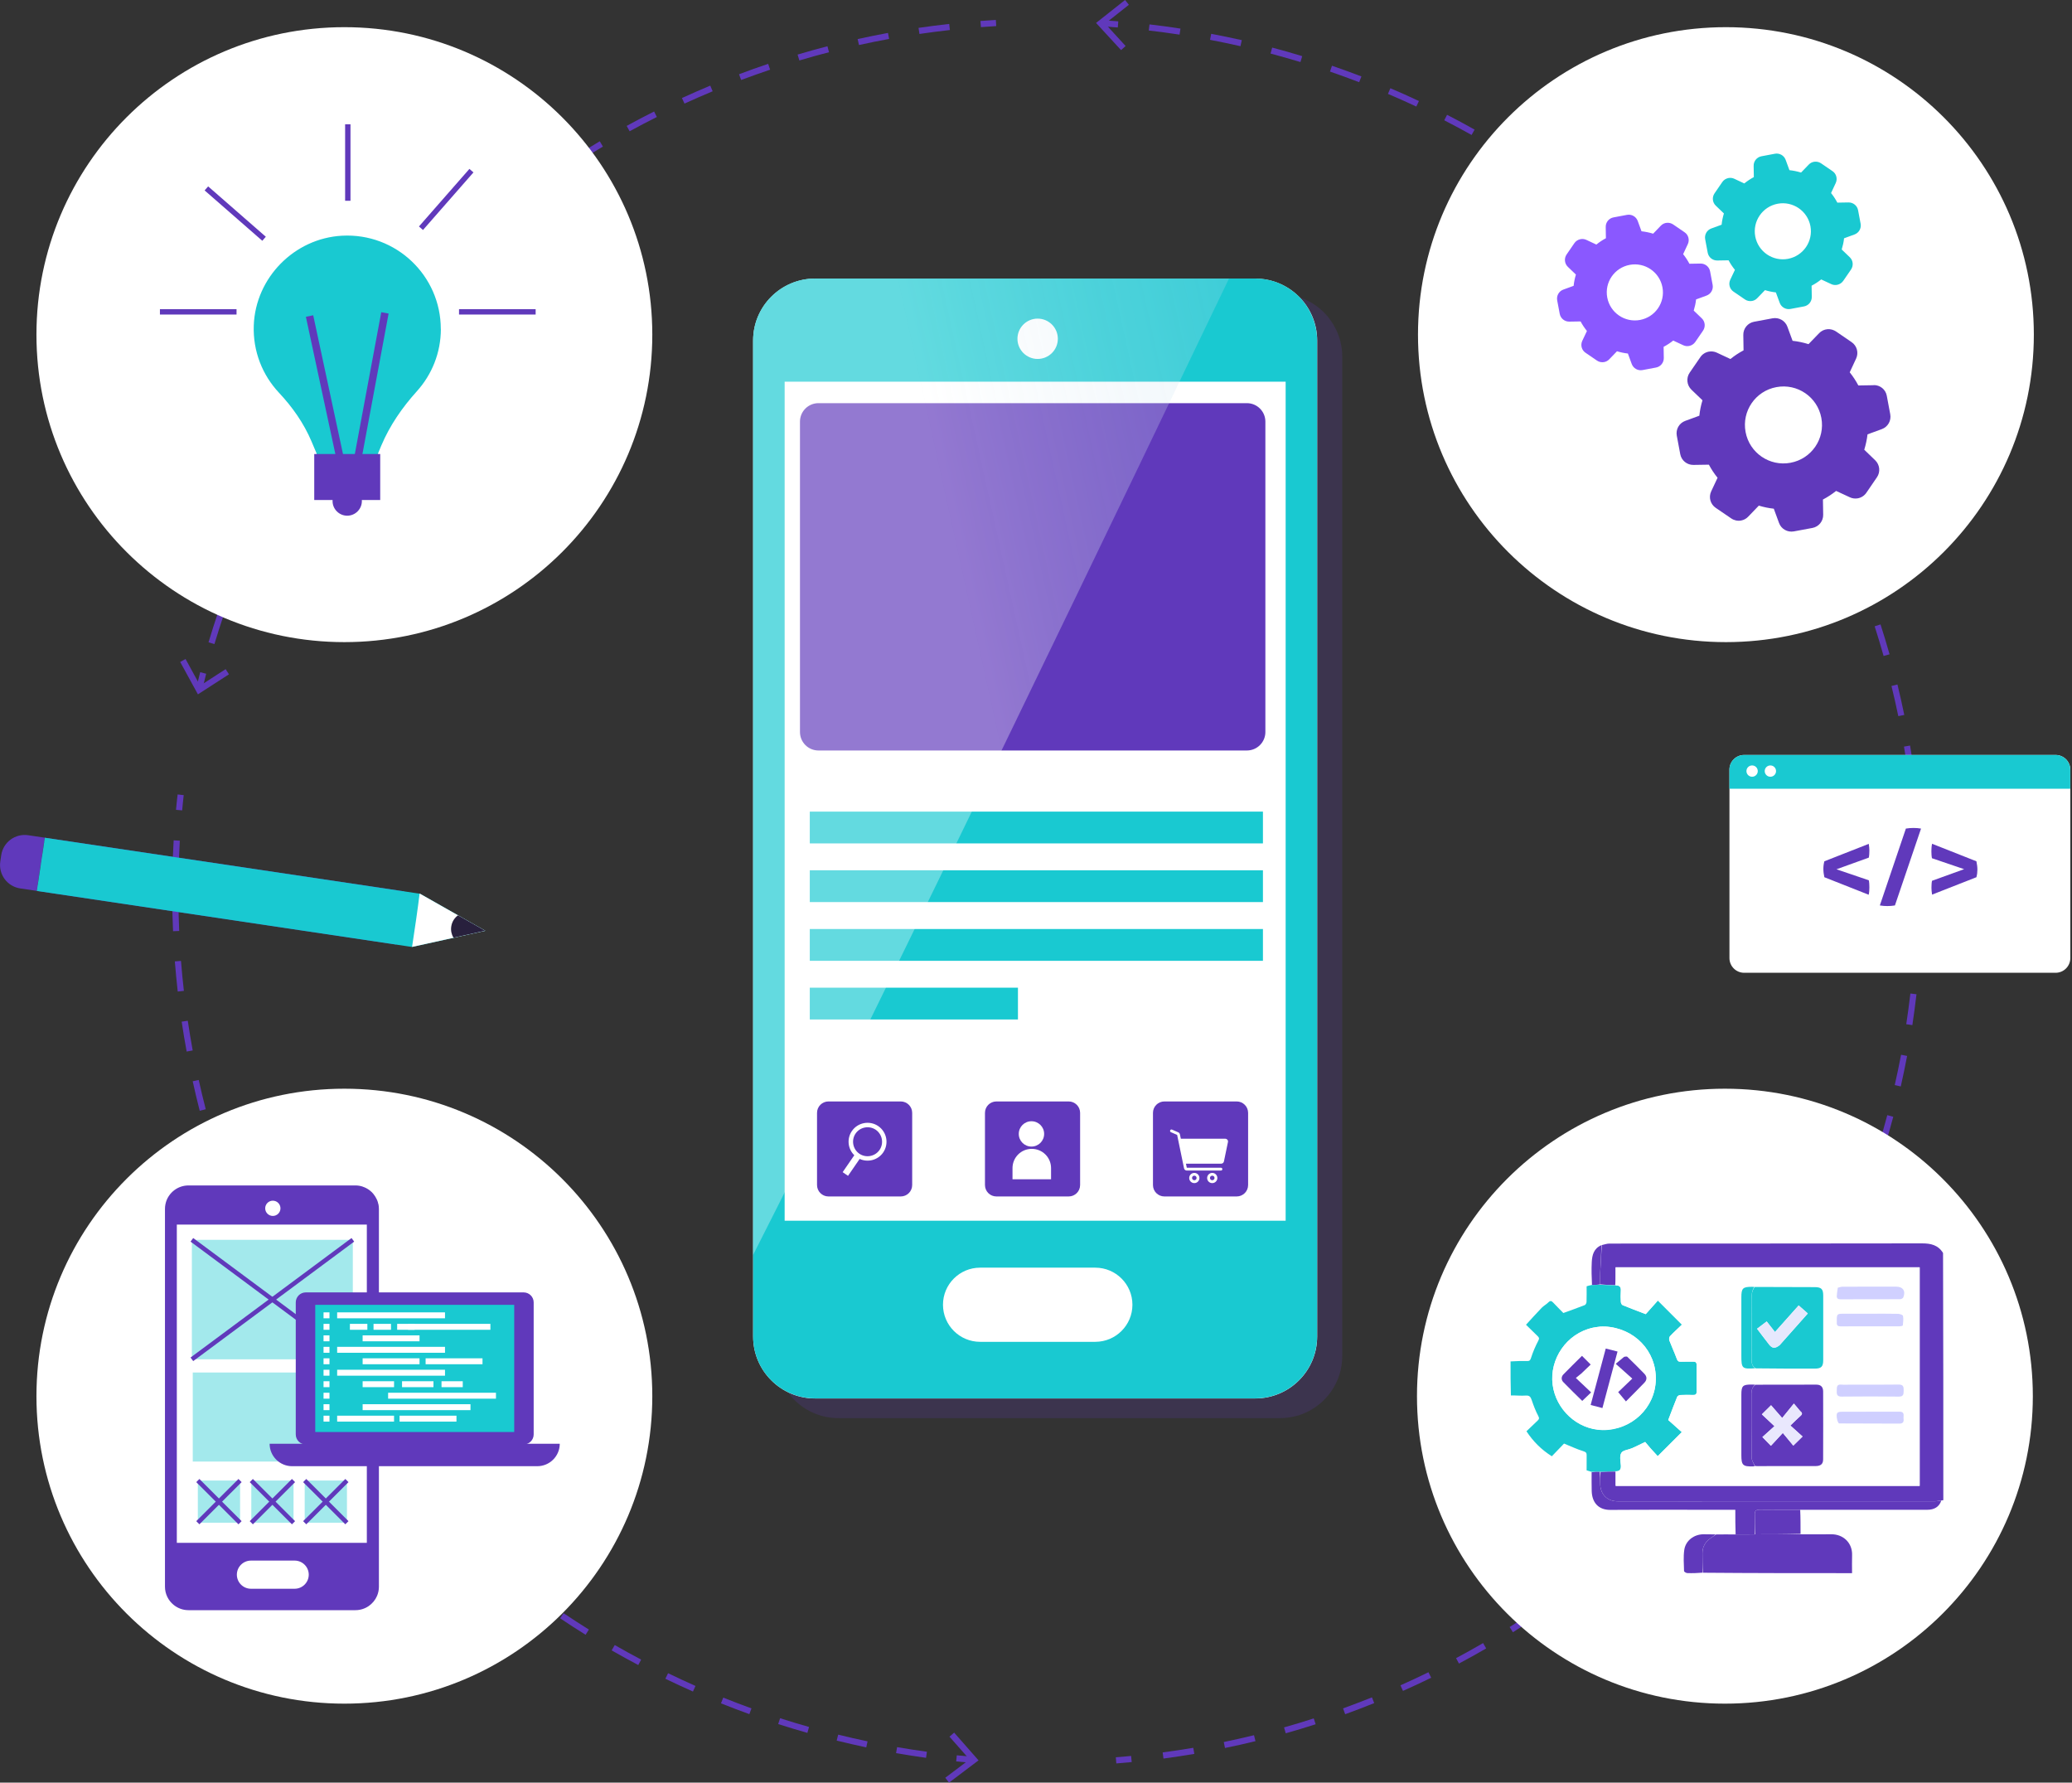 <svg width="465" height="400" viewBox="0 0 465 400" fill="none" xmlns="http://www.w3.org/2000/svg">
<rect x="0" y="0" width="465" height="400" fill="#333333" stroke="none"/>
<g clip-path="url(#clip0_2068_677)">
<path d="M45.427 154.506L44.086 154.189C44.362 153.071 44.639 151.954 44.929 150.836L46.27 151.181C45.979 152.285 45.703 153.403 45.44 154.52L45.427 154.506Z" fill="#6039BB"/>
<path d="M48.124 144.532L46.797 144.132C47.46 141.924 48.165 139.689 48.911 137.495L50.224 137.936C49.492 140.103 48.787 142.324 48.124 144.518V144.532ZM52.546 131.437L51.247 130.954C52.063 128.788 52.933 126.621 53.832 124.496L55.103 125.034C54.219 127.146 53.362 129.298 52.546 131.451V131.437ZM57.895 118.701L56.637 118.121C57.605 116.038 58.628 113.926 59.664 111.857L60.894 112.477C59.858 114.534 58.849 116.617 57.881 118.687L57.895 118.701ZM64.129 106.378L62.912 105.716C64.032 103.701 65.193 101.673 66.381 99.686L67.57 100.39C66.395 102.363 65.234 104.378 64.129 106.378ZM71.233 94.539L70.072 93.794C71.329 91.848 72.642 89.916 73.955 88.026L75.088 88.812C73.775 90.675 72.476 92.607 71.233 94.539ZM79.152 83.224L78.046 82.396C79.442 80.547 80.879 78.712 82.331 76.918L83.409 77.787C81.971 79.553 80.534 81.389 79.152 83.224ZM87.845 72.516L86.809 71.605C88.329 69.867 89.891 68.128 91.466 66.445L92.475 67.383C90.914 69.053 89.352 70.778 87.845 72.502V72.516ZM97.271 62.429L96.29 61.45C97.935 59.807 99.621 58.193 101.293 56.634L102.233 57.641C100.561 59.187 98.888 60.801 97.257 62.429H97.271ZM107.374 53.046L106.462 51.997C108.204 50.493 110 48.989 111.797 47.54L112.668 48.617C110.885 50.052 109.102 51.542 107.374 53.032V53.046ZM118.127 44.38L117.298 43.276C119.15 41.897 121.043 40.517 122.937 39.206L123.725 40.337C121.845 41.634 119.965 43.001 118.127 44.38ZM129.447 36.515L128.7 35.356C130.649 34.1 132.625 32.872 134.602 31.699L135.307 32.886C133.344 34.059 131.368 35.273 129.447 36.515ZM141.305 29.464L140.642 28.25C142.673 27.132 144.733 26.055 146.792 25.021L147.414 26.249C145.382 27.27 143.323 28.346 141.305 29.45V29.464ZM153.62 23.254L153.039 21.999C155.126 21.047 157.255 20.108 159.397 19.211L159.936 20.481C157.807 21.364 155.693 22.302 153.62 23.241V23.254ZM166.335 17.956L165.851 16.659C168.007 15.844 170.219 15.058 172.389 14.326L172.831 15.637C170.675 16.369 168.491 17.142 166.335 17.942V17.956ZM179.396 13.568L178.995 12.243C181.206 11.581 183.473 10.96 185.698 10.38L186.044 11.719C183.832 12.284 181.593 12.905 179.396 13.568ZM192.775 10.118L192.471 8.766C194.71 8.269 197.004 7.813 199.284 7.386L199.533 8.738C197.266 9.152 195 9.607 192.761 10.104L192.775 10.118ZM206.347 7.62L206.14 6.254C208.42 5.923 210.742 5.619 213.022 5.371L213.174 6.737C210.908 6.986 208.6 7.289 206.333 7.62H206.347Z" fill="#6039BB"/>
<path d="M220.142 6.087L220.031 4.707C221.178 4.624 222.339 4.542 223.487 4.473L223.569 5.853C222.422 5.922 221.275 5.991 220.128 6.087H220.142Z" fill="#6039BB"/>
<path d="M51.384 151.307L50.637 150.148L44.916 153.846L41.64 147.871L40.438 148.533L44.418 155.805L51.384 151.307Z" fill="#6039BB"/>
<path d="M218.041 395.568C216.88 395.472 215.733 395.361 214.586 395.237L214.724 393.871C215.857 393.981 217.005 394.092 218.152 394.188L218.041 395.568Z" fill="#6039BB"/>
<path d="M207.826 394.437C205.587 394.133 203.334 393.775 201.095 393.388L201.33 392.036C203.541 392.422 205.794 392.767 208.019 393.071L207.826 394.437ZM194.405 392.091C192.194 391.622 189.969 391.111 187.771 390.573L188.103 389.235C190.287 389.773 192.498 390.283 194.696 390.739L194.405 392.091ZM181.179 388.835C178.995 388.214 176.797 387.551 174.641 386.861L175.07 385.55C177.212 386.24 179.396 386.903 181.566 387.51L181.193 388.835H181.179ZM168.187 384.64C166.072 383.881 163.93 383.053 161.802 382.211L162.313 380.928C164.414 381.77 166.542 382.584 168.643 383.343L168.173 384.64H168.187ZM155.513 379.562C153.454 378.651 151.381 377.685 149.321 376.692L149.929 375.45C151.975 376.443 154.034 377.395 156.08 378.306L155.513 379.562ZM143.24 373.615C141.25 372.566 139.246 371.462 137.269 370.33L137.96 369.13C139.923 370.261 141.913 371.352 143.89 372.4L143.24 373.615ZM131.423 366.825C129.488 365.625 127.567 364.383 125.701 363.127L126.475 361.982C128.327 363.224 130.248 364.466 132.156 365.653L131.423 366.825ZM120.104 359.236C118.265 357.911 116.427 356.532 114.644 355.152L115.487 354.062C117.256 355.441 119.081 356.794 120.905 358.118L120.09 359.236H120.104ZM109.337 350.888C107.596 349.439 105.854 347.935 104.182 346.445L105.108 345.41C106.78 346.9 108.494 348.39 110.235 349.825L109.351 350.888H109.337ZM99.179 341.822C97.561 340.277 95.931 338.662 94.341 337.034L95.336 336.068C96.926 337.682 98.529 339.283 100.146 340.829L99.192 341.822H99.179ZM89.683 332.08C88.163 330.41 86.643 328.686 85.192 326.975L86.242 326.078C87.693 327.789 89.186 329.486 90.706 331.156L89.683 332.08ZM80.866 321.717C79.47 319.951 78.074 318.129 76.733 316.322L77.853 315.508C79.18 317.315 80.562 319.123 81.957 320.875L80.879 321.731L80.866 321.717ZM72.808 310.775C71.523 308.898 70.265 306.994 69.062 305.103L70.224 304.358C71.412 306.235 72.67 308.125 73.941 309.988L72.794 310.761L72.808 310.775ZM65.524 299.294C64.377 297.348 63.258 295.361 62.18 293.374L63.396 292.712C64.46 294.671 65.58 296.659 66.713 298.59L65.524 299.294ZM59.056 287.358C58.047 285.343 57.066 283.274 56.14 281.231L57.398 280.666C58.324 282.694 59.291 284.75 60.3 286.751L59.056 287.372V287.358ZM53.431 275.008C52.574 272.938 51.745 270.813 50.943 268.702L52.242 268.219C53.03 270.317 53.859 272.428 54.703 274.484L53.431 275.008ZM48.676 262.286C47.958 260.147 47.267 257.953 46.631 255.8L47.958 255.414C48.594 257.553 49.271 259.719 49.989 261.858L48.676 262.299V262.286ZM44.82 249.232C44.254 247.052 43.729 244.83 43.245 242.622L44.599 242.333C45.083 244.527 45.608 246.734 46.175 248.901L44.834 249.246L44.82 249.232ZM41.89 235.958C41.476 233.736 41.103 231.487 40.771 229.251L42.139 229.044C42.471 231.266 42.844 233.501 43.245 235.709L41.89 235.958ZM39.886 222.504C39.638 220.254 39.416 217.978 39.237 215.728L40.619 215.618C40.798 217.853 41.006 220.103 41.268 222.338L39.9 222.49L39.886 222.504ZM38.836 208.953C38.739 206.704 38.67 204.413 38.656 202.164H40.038C40.066 204.386 40.121 206.649 40.218 208.898L38.836 208.953ZM40.08 195.389L38.698 195.361C38.753 193.098 38.85 190.808 38.974 188.559L40.356 188.641C40.232 190.877 40.135 193.14 40.08 195.389Z" fill="#6039BB"/>
<path d="M40.882 181.84L39.5 181.715C39.611 180.57 39.721 179.411 39.859 178.266L41.228 178.417C41.103 179.549 40.979 180.694 40.882 181.84Z" fill="#6039BB"/>
<path d="M214.131 388.781L213.08 389.692L217.586 394.798L212.141 398.91L212.984 400L219.604 395.005L214.131 388.781Z" fill="#6039BB"/>
<path d="M250.871 6.167C249.724 6.071 248.577 5.988 247.43 5.919L247.513 4.539C248.674 4.608 249.821 4.691 250.968 4.787L250.857 6.167H250.871Z" fill="#6039BB"/>
<path d="M261.108 394.589L260.928 393.223C263.223 392.92 265.531 392.575 267.797 392.188L268.032 393.554C265.752 393.941 263.416 394.286 261.108 394.603V394.589ZM274.915 392.243L274.639 390.891C276.892 390.422 279.186 389.911 281.425 389.36L281.757 390.698C279.49 391.25 277.196 391.774 274.915 392.23V392.243ZM288.543 388.932L288.169 387.607C290.395 386.986 292.634 386.31 294.831 385.592L295.26 386.903C293.048 387.621 290.782 388.297 288.543 388.932ZM301.88 384.64L301.41 383.343C303.566 382.557 305.75 381.729 307.892 380.873L308.403 382.157C306.247 383.026 304.05 383.868 301.88 384.654V384.64ZM314.858 379.424L314.291 378.169C316.378 377.244 318.493 376.251 320.58 375.23L321.188 376.471C319.087 377.493 316.959 378.486 314.844 379.424H314.858ZM327.421 373.284L326.772 372.07C328.803 370.993 330.835 369.848 332.839 368.689L333.53 369.889C331.512 371.062 329.453 372.208 327.421 373.284ZM339.528 366.26L338.796 365.087C340.759 363.859 342.707 362.576 344.615 361.279L345.389 362.424C343.481 363.721 341.505 365.018 339.528 366.26ZM351.11 358.395L350.295 357.277C352.147 355.911 354.013 354.504 355.823 353.069L356.68 354.159C354.856 355.594 352.976 357.029 351.11 358.395ZM362.098 349.729L361.2 348.681C362.969 347.177 364.724 345.631 366.424 344.086L367.35 345.107C365.636 346.666 363.867 348.225 362.098 349.729ZM372.45 340.291L371.483 339.311C373.141 337.697 374.786 336.027 376.362 334.357L377.357 335.31C375.753 336.993 374.109 338.663 372.436 340.291H372.45ZM382.111 330.149L381.074 329.238C382.595 327.527 384.115 325.747 385.594 323.953L386.658 324.836C385.166 326.644 383.631 328.438 382.097 330.163L382.111 330.149ZM391.039 319.344L389.948 318.503C391.371 316.654 392.753 314.777 394.08 312.9L395.2 313.701C393.859 315.577 392.463 317.482 391.039 319.331V319.344ZM399.166 307.933L398.005 307.174C399.277 305.242 400.535 303.269 401.737 301.296L402.912 302.013C401.695 304 400.438 305.987 399.152 307.933H399.166ZM406.464 295.955L405.261 295.279C406.395 293.251 407.5 291.195 408.564 289.153L409.795 289.787C408.73 291.843 407.611 293.927 406.478 295.955H406.464ZM412.877 283.495L411.633 282.902C412.614 280.804 413.582 278.665 414.48 276.54L415.751 277.079C414.839 279.217 413.872 281.37 412.877 283.481V283.495ZM418.391 270.593L417.106 270.096C417.935 267.944 418.737 265.736 419.497 263.556L420.81 263.997C420.05 266.205 419.248 268.427 418.405 270.593H418.391ZM422.966 257.305L421.639 256.905C422.316 254.697 422.952 252.448 423.547 250.226L424.887 250.585C424.293 252.834 423.643 255.097 422.966 257.319V257.305ZM426.56 243.782L425.219 243.478C425.73 241.202 426.214 238.925 426.642 236.676L427.997 236.938C427.568 239.201 427.085 241.505 426.573 243.796L426.56 243.782ZM429.172 230.025L427.803 229.818C428.149 227.527 428.467 225.209 428.729 222.932L430.098 223.098C429.835 225.388 429.517 227.72 429.172 230.038V230.025ZM430.789 216.129L429.407 216.019C429.586 213.701 429.738 211.369 429.835 209.078L431.217 209.133C431.12 211.438 430.968 213.783 430.775 216.115L430.789 216.129ZM431.411 202.151H430.029C430.029 201.502 430.029 200.868 430.029 200.233C430.029 198.55 430.001 196.866 429.959 195.196L431.342 195.155C431.383 196.838 431.411 198.536 431.411 200.233C431.411 200.868 431.411 201.516 431.411 202.151ZM429.669 188.228C429.531 185.924 429.351 183.592 429.13 181.301L430.512 181.163C430.733 183.467 430.913 185.813 431.065 188.145L429.683 188.228H429.669ZM428.329 174.402C428.025 172.111 427.679 169.793 427.292 167.53L428.66 167.295C429.047 169.572 429.393 171.904 429.711 174.222L428.342 174.402H428.329ZM426.02 160.699C425.551 158.45 425.039 156.16 424.486 153.924L425.827 153.593C426.38 155.856 426.891 158.147 427.361 160.423L426.007 160.699H426.02ZM422.717 147.19C422.095 144.969 421.418 142.733 420.713 140.539L422.026 140.112C422.745 142.319 423.422 144.582 424.058 146.818L422.731 147.19H422.717ZM418.46 133.971C417.686 131.818 416.843 129.638 415.986 127.499L417.272 126.989C418.143 129.155 418.986 131.349 419.773 133.516L418.474 133.985L418.46 133.971ZM413.264 121.111C412.338 119.027 411.343 116.916 410.32 114.832L411.564 114.225C412.586 116.322 413.582 118.447 414.521 120.559L413.264 121.124V121.111ZM407.169 108.65C406.091 106.636 404.957 104.593 403.782 102.593L404.985 101.903C406.16 103.917 407.307 105.973 408.385 108.002L407.169 108.65ZM400.175 96.645C398.945 94.7 397.674 92.754 396.374 90.836L397.522 90.063C398.835 91.995 400.12 93.955 401.35 95.914L400.175 96.645ZM392.352 85.165C390.998 83.316 389.574 81.453 388.137 79.645L389.229 78.79C390.68 80.625 392.104 82.501 393.472 84.351L392.352 85.165ZM383.742 74.264C382.249 72.511 380.701 70.759 379.14 69.048L380.162 68.123C381.738 69.848 383.286 71.614 384.792 73.38L383.742 74.277V74.264ZM374.357 63.997C372.74 62.355 371.068 60.713 369.396 59.112L370.349 58.119C372.036 59.72 373.708 61.376 375.339 63.031L374.357 63.997ZM364.268 54.421C362.54 52.889 360.758 51.371 358.975 49.909L359.859 48.846C361.656 50.323 363.439 51.854 365.194 53.4L364.282 54.435L364.268 54.421ZM353.515 45.576C351.677 44.168 349.797 42.789 347.904 41.45L348.706 40.319C350.599 41.671 352.506 43.065 354.345 44.486L353.502 45.576H353.515ZM342.168 37.517C340.233 36.248 338.257 34.992 336.281 33.792L336.999 32.619C338.989 33.833 340.98 35.089 342.928 36.372L342.168 37.517ZM330.255 30.287C328.237 29.155 326.177 28.051 324.118 26.989L324.754 25.761C326.827 26.823 328.914 27.941 330.932 29.086L330.255 30.287ZM317.857 23.912C315.77 22.932 313.628 21.98 311.486 21.069L312.025 19.8C314.181 20.71 316.337 21.676 318.438 22.67L317.843 23.926L317.857 23.912ZM305.031 18.447C302.875 17.619 300.664 16.819 298.48 16.06L298.922 14.749C301.134 15.508 303.359 16.322 305.529 17.15L305.031 18.434V18.447ZM291.832 13.921C289.635 13.259 287.382 12.611 285.143 12.017L285.502 10.679C287.769 11.272 290.035 11.921 292.247 12.597L291.846 13.921H291.832ZM278.37 10.361C276.104 9.851 273.809 9.368 271.557 8.94L271.819 7.588C274.1 8.016 276.408 8.498 278.688 9.009L278.384 10.361H278.37ZM264.701 7.767C262.421 7.422 260.099 7.105 257.805 6.843L257.971 5.477C260.279 5.739 262.614 6.056 264.923 6.415L264.715 7.781L264.701 7.767Z" fill="#6039BB"/>
<path d="M250.525 395.695L250.414 394.315C251.561 394.233 252.708 394.122 253.842 394.012L253.98 395.392C252.833 395.502 251.686 395.599 250.525 395.695Z" fill="#6039BB"/>
<path d="M251.588 11.246L252.611 10.322L248.008 5.299L253.343 1.076L252.486 0L245.977 5.147L251.588 11.246Z" fill="#6039BB"/>
<path d="M265.586 129.184L260.251 128.287C259.699 126.493 258.98 124.768 258.109 123.126L261.246 118.738C262.573 116.875 262.366 114.322 260.735 112.708L256.077 108.058C255.29 107.271 254.281 106.747 253.175 106.637C252.014 106.526 250.908 106.816 249.982 107.478L245.573 110.611C243.86 109.714 242.063 108.969 240.211 108.403L239.326 103.145C238.939 100.882 236.991 99.227 234.696 99.227H228.021C225.726 99.227 223.764 100.869 223.391 103.145L222.465 108.527C220.682 109.079 218.954 109.81 217.309 110.693L212.942 107.561C212.154 106.995 211.201 106.692 210.219 106.692C208.962 106.692 207.773 107.188 206.902 108.072L202.162 112.791C200.545 114.405 200.323 116.958 201.65 118.821L204.829 123.278C203.958 124.934 203.253 126.672 202.714 128.452L197.449 129.336C195.182 129.722 193.523 131.668 193.523 133.958V140.623C193.523 142.914 195.168 144.873 197.449 145.246L202.839 146.17C203.392 147.95 204.124 149.675 205.009 151.317L201.885 155.65C200.558 157.513 200.766 160.066 202.397 161.68L207.123 166.399C208.008 167.282 209.183 167.779 210.44 167.779C211.422 167.779 212.362 167.475 213.149 166.91L217.613 163.736C219.217 164.578 220.903 165.254 222.631 165.792L223.515 171.118C223.902 173.381 225.851 175.037 228.145 175.037H234.835C237.129 175.037 239.091 173.395 239.465 171.118L240.363 165.792C242.16 165.24 243.887 164.523 245.532 163.653L249.927 166.786C250.715 167.351 251.669 167.655 252.65 167.655C253.908 167.655 255.082 167.158 255.967 166.275L260.694 161.556C262.311 159.941 262.532 157.389 261.205 155.526L258.068 151.124C258.938 149.468 259.671 147.729 260.21 145.963L265.545 145.08C267.811 144.694 269.47 142.748 269.47 140.457V133.793C269.498 131.502 267.853 129.543 265.586 129.17V129.184ZM231.504 155.788C221.193 155.788 212.831 147.44 212.831 137.146C212.831 126.852 221.193 118.503 231.504 118.503C241.814 118.503 250.176 126.852 250.176 137.146C250.176 147.44 241.814 155.788 231.504 155.788Z" fill="#D8AE27"/>
<path d="M268.891 129.184L263.556 128.287C263.003 126.493 262.285 124.768 261.414 123.126L264.551 118.738C265.878 116.875 265.671 114.322 264.04 112.708L259.382 108.058C258.594 107.271 257.585 106.747 256.48 106.637C255.319 106.526 254.213 106.816 253.287 107.478L248.878 110.611C247.164 109.714 245.368 108.969 243.516 108.403L242.631 103.145C242.244 100.882 240.295 99.227 238.001 99.227H231.325C229.031 99.227 227.069 100.869 226.695 103.145L225.769 108.527C223.986 109.079 222.259 109.81 220.614 110.693L216.247 107.561C215.459 106.995 214.505 106.692 213.524 106.692C212.266 106.692 211.078 107.188 210.207 108.072L205.466 112.791C203.849 114.405 203.628 116.958 204.955 118.821L208.134 123.278C207.263 124.934 206.558 126.672 206.019 128.452L200.753 129.336C198.487 129.722 196.828 131.668 196.828 133.958V140.623C196.828 142.914 198.473 144.873 200.753 145.246L206.143 146.17C206.696 147.95 207.429 149.675 208.313 151.317L205.19 155.65C203.863 157.513 204.07 160.066 205.701 161.68L210.428 166.399C211.313 167.282 212.487 167.779 213.745 167.779C214.726 167.779 215.666 167.475 216.454 166.91L220.918 163.736C222.521 164.578 224.208 165.254 225.935 165.792L226.82 171.118C227.207 173.381 229.156 175.037 231.45 175.037H238.139C240.433 175.037 242.396 173.395 242.769 171.118L243.668 165.792C245.464 165.24 247.192 164.523 248.837 163.653L253.232 166.786C254.02 167.351 254.973 167.655 255.955 167.655C257.212 167.655 258.387 167.158 259.272 166.275L263.998 161.556C265.615 159.941 265.837 157.389 264.51 155.526L261.372 151.124C262.243 149.468 262.976 147.729 263.515 145.963L268.85 145.08C271.116 144.694 272.775 142.748 272.775 140.457V133.793C272.802 131.502 271.158 129.543 268.891 129.17V129.184ZM234.808 155.788C224.498 155.788 216.136 147.44 216.136 137.146C216.136 126.852 224.498 118.503 234.808 118.503C245.119 118.503 253.481 126.852 253.481 137.146C253.481 147.44 245.119 155.788 234.808 155.788Z" fill="#F1C833"/>
<path d="M77.285 144.086C115.451 144.086 146.39 113.196 146.39 75.092C146.39 36.987 115.451 6.098 77.285 6.098C39.119 6.098 8.18 36.987 8.18 75.092C8.18 113.196 39.119 144.086 77.285 144.086Z" fill="white"/>
<path d="M98.925 73.823C98.925 61.86 88.891 52.242 76.77 52.89C66.045 53.47 57.338 62.329 56.951 73.037C56.744 78.874 58.928 84.2 62.604 88.119C65.631 91.348 68.188 94.977 69.915 99.061L71.049 101.738V105.712H84.842V101.738L85.588 99.944C87.482 95.46 90.274 91.43 93.535 87.815C96.894 84.103 98.939 79.191 98.939 73.809L98.925 73.823Z" fill="#19C9D1"/>
<path d="M85.326 101.875H70.523V112.197H85.326V101.875Z" fill="#6039BB"/>
<path d="M80.465 106.553H76.264L68.648 71.09L70.293 70.745L77.618 104.883H79.07L85.565 70.055L87.21 70.358L80.465 106.553Z" fill="#6039BB"/>
<path d="M81.212 112.433C81.212 114.24 79.733 115.717 77.922 115.717C76.112 115.717 74.633 114.24 74.633 112.433C74.633 110.625 76.112 109.148 77.922 109.148C79.733 109.148 81.212 110.625 81.212 112.433Z" fill="#6039BB"/>
<path d="M78.656 27.887H77.453V45.052H78.656V27.887Z" fill="#6039BB"/>
<path d="M120.209 69.379H103.016V70.579H120.209V69.379Z" fill="#6039BB"/>
<path d="M53.084 69.379H35.891V70.579H53.084V69.379Z" fill="#6039BB"/>
<path d="M46.713 41.823L45.922 42.727L58.864 54.027L59.656 53.123L46.713 41.823Z" fill="#6039BB"/>
<path d="M105.346 37.899L94.023 50.816L94.928 51.607L106.251 38.689L105.346 37.899Z" fill="#6039BB"/>
<path opacity="0.2" d="M299.835 73.95C299.143 72.515 298.231 71.218 297.126 70.1C297.098 70.073 297.056 70.045 297.029 70.004C296.587 69.562 296.103 69.176 295.605 68.789C294.97 68.306 294.292 67.879 293.574 67.52C292.883 67.175 292.164 66.857 291.418 66.637C290.105 66.223 288.709 66.016 287.271 66.016H188.147C180.435 66.016 174.188 72.253 174.188 79.952V304.266C174.188 306.667 174.796 308.93 175.874 310.917C178.237 315.264 182.853 318.217 188.147 318.217H287.271C293.532 318.217 298.839 314.091 300.608 308.419C301.023 307.108 301.23 305.715 301.23 304.28V79.966C301.23 77.814 300.719 75.771 299.848 73.95H299.835Z" fill="#6039BB"/>
<path d="M281.685 62.512H182.933C175.247 62.512 169.016 68.733 169.016 76.407V299.907C169.016 307.581 175.247 313.802 182.933 313.802H281.685C289.371 313.802 295.602 307.581 295.602 299.907V76.407C295.602 68.733 289.371 62.512 281.685 62.512Z" fill="white"/>
<path d="M294.234 70.403C293.543 68.981 292.645 67.684 291.539 66.567C291.511 66.539 291.47 66.511 291.442 66.47C291 66.042 290.516 65.642 290.019 65.27C289.383 64.787 288.706 64.373 287.987 64C287.296 63.655 286.591 63.352 285.831 63.117C284.518 62.717 283.136 62.496 281.699 62.496H182.933C175.249 62.496 169.016 68.719 169.016 76.391V299.891C169.016 302.292 169.624 304.541 170.688 306.514C173.038 310.847 177.64 313.786 182.92 313.786H281.685C287.932 313.786 293.211 309.674 294.967 304.031C295.368 302.72 295.589 301.34 295.589 299.905V76.405C295.589 74.253 295.091 72.224 294.207 70.417L294.234 70.403ZM288.526 273.922H176.092V85.65H288.526V273.922Z" fill="#19C9D1"/>
<path d="M245.804 284.449H219.959C215.357 284.449 211.625 288.175 211.625 292.77C211.625 297.365 215.357 301.091 219.959 301.091H245.804C250.407 301.091 254.139 297.365 254.139 292.77C254.139 288.175 250.407 284.449 245.804 284.449Z" fill="white"/>
<path d="M237.403 76.018C237.403 78.516 235.371 80.544 232.869 80.544C230.368 80.544 228.336 78.516 228.336 76.018C228.336 73.521 230.368 71.492 232.869 71.492C235.371 71.492 237.403 73.521 237.403 76.018Z" fill="white"/>
<path d="M279.83 90.465H183.678C181.388 90.465 179.531 92.318 179.531 94.605V164.261C179.531 166.547 181.388 168.401 183.678 168.401H279.83C282.12 168.401 283.977 166.547 283.977 164.261V94.605C283.977 92.318 282.12 90.465 279.83 90.465Z" fill="#6039BB"/>
<path d="M283.43 182.117H181.734V189.251H283.43V182.117Z" fill="#19C9D1"/>
<path d="M283.43 195.281H181.734V202.415H283.43V195.281Z" fill="#19C9D1"/>
<path d="M283.43 208.461H181.734V215.595H283.43V208.461Z" fill="#19C9D1"/>
<path d="M228.449 221.625H181.734V228.759H228.449V221.625Z" fill="#19C9D1"/>
<path opacity="0.4" d="M275.797 62.512H182.933C175.249 62.512 169.016 68.735 169.016 76.407V281.582C197.141 226.386 258.078 99.493 275.797 62.526V62.512Z" fill="url(#paint0_linear_2068_677)"/>
<path d="M261.321 247.152H277.533C278.956 247.152 280.103 248.298 280.103 249.719V265.905C280.103 267.326 278.956 268.472 277.533 268.472H261.321C259.897 268.472 258.75 267.326 258.75 265.905V249.719C258.75 248.298 259.897 247.152 261.321 247.152Z" fill="#6039BB"/>
<path d="M223.618 247.152H239.83C241.253 247.152 242.4 248.298 242.4 249.719V265.905C242.4 267.326 241.253 268.472 239.83 268.472H223.618C222.194 268.472 221.047 267.326 221.047 265.905V249.719C221.047 248.298 222.194 247.152 223.618 247.152Z" fill="#6039BB"/>
<path d="M185.93 247.152H202.142C203.566 247.152 204.713 248.298 204.713 249.719V265.905C204.713 267.326 203.566 268.472 202.142 268.472H185.93C184.507 268.472 183.359 267.326 183.359 265.905V249.719C183.359 248.298 184.507 247.152 185.93 247.152Z" fill="#6039BB"/>
<path d="M268.03 263.188C267.394 263.188 266.883 263.698 266.883 264.333C266.883 264.968 267.394 265.478 268.03 265.478C268.666 265.478 269.177 264.968 269.177 264.333C269.177 263.698 268.666 263.188 268.03 263.188ZM268.03 264.83C267.754 264.83 267.519 264.609 267.519 264.319C267.519 264.029 267.74 263.808 268.03 263.808C268.32 263.808 268.541 264.029 268.541 264.319C268.541 264.609 268.32 264.83 268.03 264.83Z" fill="white"/>
<path d="M272.053 263.188C271.418 263.188 270.906 263.698 270.906 264.333C270.906 264.968 271.418 265.478 272.053 265.478C272.689 265.478 273.201 264.968 273.201 264.333C273.201 263.698 272.689 263.188 272.053 263.188ZM272.053 264.83C271.777 264.83 271.542 264.609 271.542 264.319C271.542 264.029 271.763 263.808 272.053 263.808C272.344 263.808 272.565 264.029 272.565 264.319C272.565 264.609 272.344 264.83 272.053 264.83Z" fill="white"/>
<path d="M267.755 257.807H272.33C272.51 257.807 272.648 257.669 272.648 257.489C272.648 257.31 272.51 257.172 272.33 257.172H267.755C267.576 257.172 267.438 257.31 267.438 257.489C267.438 257.669 267.576 257.807 267.755 257.807Z" fill="white"/>
<path d="M272.083 258.824H268.005C267.826 258.824 267.688 258.962 267.688 259.142C267.688 259.321 267.826 259.459 268.005 259.459H272.083C272.262 259.459 272.4 259.321 272.4 259.142C272.4 258.962 272.262 258.824 272.083 258.824Z" fill="white"/>
<path d="M275.452 255.749C275.328 255.597 275.148 255.514 274.955 255.514H265.004L264.796 254.534C264.755 254.327 264.617 254.162 264.423 254.079L263.027 253.472C262.861 253.403 262.682 253.472 262.613 253.637C262.543 253.803 262.613 253.982 262.778 254.051L264.174 254.659L265.722 262.151C265.778 262.441 266.04 262.662 266.344 262.662H274.001C274.181 262.662 274.319 262.524 274.319 262.344C274.319 262.165 274.181 262.027 274.001 262.027H266.344L266.151 261.116H274.056C274.36 261.116 274.623 260.896 274.678 260.606L275.577 256.273C275.618 256.08 275.577 255.887 275.452 255.735V255.749Z" fill="white"/>
<path d="M198.204 258.603C199.53 256.672 199.047 254.022 197.098 252.684C195.163 251.359 192.509 251.856 191.183 253.788C189.994 255.512 190.27 257.817 191.722 259.224L189.109 263.019L190.312 263.847L192.924 260.052C194.776 260.894 197.015 260.328 198.204 258.603ZM192.855 258.879C191.376 257.858 191.003 255.83 192.012 254.353C193.021 252.877 195.066 252.504 196.545 253.512C198.024 254.533 198.397 256.561 197.388 258.038C196.365 259.514 194.334 259.887 192.855 258.879Z" fill="white"/>
<path d="M234.327 254.436C234.327 256.009 233.056 257.279 231.48 257.279C229.904 257.279 228.633 256.009 228.633 254.436C228.633 252.863 229.904 251.594 231.48 251.594C233.056 251.594 234.327 252.863 234.327 254.436Z" fill="white"/>
<path d="M231.553 257.789C229.161 257.789 227.227 259.721 227.227 262.108V264.619H235.879V262.108C235.879 259.721 233.944 257.789 231.553 257.789Z" fill="white"/>
<path d="M387.332 144.086C425.497 144.086 456.437 113.196 456.437 75.092C456.437 36.987 425.497 6.098 387.332 6.098C349.166 6.098 318.227 36.987 318.227 75.092C318.227 113.196 349.166 144.086 387.332 144.086Z" fill="white"/>
<path d="M381.628 59.141L379.14 59.183C378.74 58.424 378.27 57.706 377.731 57.03L378.781 54.781C379.223 53.829 378.919 52.684 378.035 52.104L375.533 50.393C375.119 50.103 374.607 49.951 374.096 49.993C373.557 50.034 373.087 50.269 372.727 50.641L371 52.435C370.143 52.173 369.272 51.994 368.388 51.897L367.545 49.593C367.185 48.599 366.162 48.02 365.126 48.213L362.113 48.779C361.076 48.972 360.33 49.882 360.358 50.945L360.399 53.456C359.639 53.856 358.92 54.339 358.257 54.878L356.018 53.829C355.617 53.636 355.161 53.581 354.705 53.663C354.138 53.774 353.641 54.091 353.323 54.56L351.581 57.099C350.987 57.968 351.098 59.141 351.858 59.873L353.668 61.611C353.42 62.439 353.24 63.281 353.157 64.137L350.849 64.978C349.854 65.337 349.273 66.358 349.467 67.407L350.033 70.415C350.227 71.45 351.139 72.195 352.203 72.168L354.719 72.126C355.119 72.885 355.603 73.603 356.142 74.265L355.092 76.487C354.65 77.439 354.954 78.584 355.838 79.163L358.381 80.902C358.851 81.233 359.432 81.344 359.998 81.247C360.441 81.164 360.841 80.944 361.145 80.626L362.887 78.819C363.689 79.067 364.504 79.233 365.333 79.329L366.19 81.661C366.55 82.655 367.572 83.234 368.609 83.041L371.636 82.475C372.672 82.282 373.419 81.371 373.391 80.309L373.349 77.825C374.11 77.425 374.828 76.956 375.506 76.418L377.758 77.466C378.159 77.659 378.615 77.715 379.071 77.632C379.638 77.521 380.122 77.204 380.453 76.735L382.195 74.196C382.789 73.327 382.679 72.154 381.905 71.422L380.108 69.698C380.357 68.87 380.55 68.028 380.633 67.186L382.969 66.331C383.964 65.972 384.544 64.951 384.351 63.916L383.784 60.908C383.605 59.873 382.692 59.128 381.642 59.141H381.628ZM368.056 71.795C364.642 72.43 361.353 70.194 360.703 66.772C360.054 63.35 362.306 60.08 365.734 59.431C369.148 58.796 372.437 61.032 373.087 64.454C373.736 67.876 371.484 71.146 368.056 71.795Z" fill="#8A58FF"/>
<path d="M414.825 45.426L412.338 45.468C411.937 44.709 411.467 43.992 410.928 43.315L411.978 41.066C412.42 40.114 412.116 38.969 411.232 38.389L408.73 36.678C408.316 36.388 407.804 36.236 407.293 36.278C406.754 36.319 406.284 36.554 405.925 36.926L404.197 38.72C403.34 38.458 402.469 38.279 401.585 38.182L400.742 35.878C400.382 34.884 399.36 34.305 398.323 34.498L395.31 35.064C394.273 35.257 393.527 36.167 393.555 37.23L393.596 39.741C392.836 40.142 392.117 40.625 391.454 41.163L389.215 40.114C388.814 39.921 388.358 39.866 387.902 39.948C387.335 40.059 386.838 40.376 386.52 40.845L384.778 43.384C384.184 44.254 384.295 45.427 385.069 46.158L386.879 47.897C386.63 48.724 386.451 49.566 386.368 50.422L384.06 51.264C383.065 51.622 382.484 52.643 382.678 53.692L383.244 56.7C383.438 57.735 384.35 58.48 385.414 58.453L387.93 58.411C388.33 59.17 388.814 59.888 389.353 60.55L388.303 62.772C387.861 63.724 388.165 64.869 389.049 65.449L391.592 67.187C392.062 67.518 392.643 67.629 393.209 67.532C393.652 67.45 394.052 67.229 394.356 66.911L396.098 65.104C396.899 65.352 397.715 65.518 398.544 65.614L399.401 67.946C399.76 68.94 400.783 69.519 401.82 69.326L404.847 68.76C405.883 68.567 406.629 67.656 406.602 66.594L406.56 64.11C407.321 63.71 408.039 63.241 408.716 62.703L410.969 63.751C411.37 63.945 411.826 64 412.282 63.917C412.849 63.807 413.333 63.489 413.664 63.02L415.406 60.481C416 59.612 415.89 58.439 415.116 57.708L413.319 55.983C413.568 55.155 413.761 54.313 413.844 53.471L416.18 52.616C417.175 52.257 417.755 51.236 417.562 50.201L416.995 47.193C416.816 46.158 415.903 45.413 414.853 45.426H414.825ZM401.267 58.08C397.853 58.715 394.564 56.479 393.914 53.057C393.278 49.649 395.517 46.365 398.945 45.716C402.359 45.082 405.648 47.317 406.298 50.739C406.934 54.147 404.695 57.431 401.267 58.08Z" fill="#19C9D1"/>
<path d="M420.466 86.438L417.052 86.493C416.5 85.445 415.85 84.465 415.117 83.54L416.555 80.45C417.163 79.139 416.735 77.579 415.532 76.765L412.105 74.419C411.524 74.019 410.833 73.812 410.128 73.868C409.396 73.936 408.746 74.24 408.248 74.764L405.871 77.221C404.696 76.862 403.508 76.6 402.292 76.475L401.131 73.316C400.633 71.95 399.223 71.163 397.8 71.425L393.653 72.198C392.23 72.46 391.207 73.716 391.235 75.165L391.29 78.614C390.253 79.166 389.258 79.815 388.346 80.56L385.278 79.125C384.725 78.863 384.089 78.794 383.481 78.904C382.707 79.056 382.016 79.497 381.588 80.146L379.197 83.623C378.381 84.81 378.547 86.424 379.584 87.432L382.071 89.819C381.726 90.95 381.491 92.109 381.367 93.282L378.202 94.442C376.833 94.938 376.045 96.346 376.308 97.767L377.082 101.907C377.345 103.328 378.602 104.349 380.054 104.321L383.509 104.266C384.062 105.301 384.711 106.295 385.458 107.205L384.02 110.269C383.412 111.58 383.84 113.139 385.043 113.953L388.526 116.326C389.175 116.768 389.963 116.947 390.751 116.796C391.359 116.685 391.912 116.382 392.327 115.94L394.718 113.456C395.809 113.787 396.929 114.022 398.076 114.146L399.251 117.348C399.748 118.714 401.158 119.5 402.582 119.238L406.742 118.465C408.166 118.203 409.188 116.947 409.161 115.499L409.105 112.09C410.156 111.538 411.137 110.89 412.063 110.158L415.159 111.593C415.712 111.856 416.348 111.925 416.956 111.814C417.73 111.662 418.407 111.221 418.849 110.572L421.226 107.095C422.042 105.908 421.876 104.294 420.839 103.287L418.379 100.913C418.725 99.782 418.974 98.623 419.112 97.463L422.318 96.291C423.687 95.794 424.474 94.386 424.212 92.965L423.438 88.825C423.189 87.39 421.931 86.383 420.48 86.411L420.466 86.438ZM401.835 103.839C397.136 104.722 392.617 101.631 391.746 96.939C390.862 92.248 393.957 87.735 398.657 86.866C403.356 85.983 407.875 89.074 408.746 93.765C409.631 98.457 406.535 102.969 401.835 103.839Z" fill="#6039BB"/>
<path d="M10.048 187.968L6.344 187.417C3.427 186.975 0.705 188.976 0.276 191.887L0.069 193.295C-0.373 196.206 1.631 198.925 4.547 199.352L8.251 199.904L10.048 187.968Z" fill="#6039BB"/>
<path d="M89.863 205.989L9.148 193.943L9.425 192.094L90.14 204.14L89.863 205.989Z" fill="#6039BB"/>
<path d="M88.951 211.95L8.25 199.904L8.457 198.496L89.172 210.542L88.951 211.95Z" fill="#6039BB"/>
<path d="M90.621 200.94L9.906 188.907L10.044 187.969L90.759 200.015L90.621 200.94Z" fill="#6039BB"/>
<path d="M108.897 208.844L94.246 200.537L93.486 200.427H93.472L90.349 199.958C90.349 199.958 90.321 199.958 90.307 199.958L10.062 187.98L8.266 199.916L91.703 212.377L92.463 212.487L108.924 208.858L108.897 208.844Z" fill="#19C9D1"/>
<path d="M108.896 208.846L94.246 200.539H94.163C93.79 203.713 93.043 208.777 92.477 212.475L108.896 208.86V208.846Z" fill="white"/>
<path d="M102.789 205.383C101.988 205.962 101.421 206.859 101.269 207.908C101.131 208.819 101.338 209.688 101.767 210.419L108.898 208.846L102.789 205.383Z" fill="#28203D"/>
<path d="M461.321 169.406H391.428C389.604 169.406 388.125 170.883 388.125 172.704V214.984C388.125 216.805 389.604 218.282 391.428 218.282H461.321C463.145 218.282 464.624 216.805 464.624 214.984V172.704C464.624 170.883 463.145 169.406 461.321 169.406Z" fill="white"/>
<path d="M419.389 189.332C419.486 189.953 419.527 190.464 419.527 190.85C419.527 191.126 419.527 191.388 419.5 191.664C419.486 191.94 419.445 192.188 419.403 192.437L412.147 195.059L419.403 197.529C419.445 197.763 419.486 198.025 419.5 198.287C419.514 198.55 419.527 198.826 419.527 199.088C419.527 199.309 419.527 199.571 419.5 199.861C419.486 200.15 419.444 200.454 419.375 200.771L409.424 196.839C409.286 196.204 409.203 195.569 409.203 194.962C409.203 194.396 409.272 193.83 409.424 193.265L419.375 189.36L419.389 189.332Z" fill="#6039BB"/>
<path d="M427.707 185.923C428.302 185.827 428.882 185.785 429.435 185.785C429.988 185.785 430.541 185.827 431.121 185.923L425.261 203.172C424.681 203.268 424.114 203.31 423.561 203.31C423.008 203.31 422.455 203.268 421.875 203.172L427.721 185.923H427.707Z" fill="#6039BB"/>
<path d="M440.826 195.045L433.57 192.575C433.528 192.34 433.487 192.078 433.473 191.816C433.459 191.554 433.445 191.278 433.445 191.015C433.445 190.795 433.445 190.533 433.473 190.243C433.487 189.953 433.528 189.649 433.597 189.332L443.549 193.265C443.687 193.927 443.77 194.548 443.77 195.141C443.77 195.707 443.701 196.273 443.549 196.839L433.597 200.744C433.501 200.123 433.459 199.612 433.459 199.226C433.459 198.95 433.459 198.688 433.487 198.412C433.501 198.136 433.528 197.887 433.584 197.639L440.84 195.017L440.826 195.045Z" fill="#6039BB"/>
<path d="M461.319 169.406H391.413C389.588 169.406 388.109 170.883 388.109 172.704V176.982H464.609V172.704C464.609 170.883 463.13 169.406 461.306 169.406H461.319Z" fill="#19C9D1"/>
<path d="M393.209 174.293C393.911 174.293 394.481 173.725 394.481 173.023C394.481 172.322 393.911 171.754 393.209 171.754C392.507 171.754 391.938 172.322 391.938 173.023C391.938 173.725 392.507 174.293 393.209 174.293Z" fill="white"/>
<path d="M397.311 174.293C398.013 174.293 398.582 173.725 398.582 173.023C398.582 172.322 398.013 171.754 397.311 171.754C396.608 171.754 396.039 172.322 396.039 173.023C396.039 173.725 396.608 174.293 397.311 174.293Z" fill="white"/>
<path d="M77.285 382.281C115.451 382.281 146.39 351.391 146.39 313.287C146.39 275.183 115.451 244.293 77.285 244.293C39.119 244.293 8.18 275.183 8.18 313.287C8.18 351.391 39.119 382.281 77.285 382.281Z" fill="white"/>
<path d="M79.736 266H42.276C39.362 266 37 268.358 37 271.268V356.047C37 358.957 39.362 361.315 42.276 361.315H79.736C82.65 361.315 85.013 358.957 85.013 356.047V271.268C85.013 268.358 82.65 266 79.736 266Z" fill="white"/>
<path d="M84.91 270.208C84.879 270.04 84.837 269.872 84.784 269.704C84.721 269.484 84.626 269.274 84.532 269.075C84.437 268.875 84.332 268.676 84.216 268.498C84.09 268.298 83.964 268.109 83.817 267.931C83.712 267.805 83.596 267.679 83.481 267.553C83.47 267.543 83.46 267.532 83.449 267.522C83.249 267.322 83.029 267.144 82.808 266.986C82.398 266.693 81.946 266.462 81.452 266.294C81.41 266.283 81.368 266.262 81.326 266.241C80.832 266.084 80.306 266 79.76 266H42.3C39.935 266 37.927 267.553 37.255 269.704C37.202 269.872 37.16 270.04 37.129 270.208C37.055 270.554 37.023 270.911 37.023 271.268V356.037C37.023 357.674 37.77 359.132 38.947 360.098C39.861 360.853 41.028 361.305 42.3 361.305H79.76C81.946 361.305 83.817 359.982 84.626 358.083C84.889 357.453 85.036 356.761 85.036 356.037V271.268C85.036 270.901 84.994 270.544 84.931 270.208H84.91ZM82.325 346.194H39.683V274.783H82.325V346.194Z" fill="#6039BB"/>
<path d="M66.126 350.18H56.32C54.575 350.18 53.156 351.596 53.156 353.338C53.156 355.08 54.575 356.497 56.32 356.497H66.126C67.871 356.497 69.29 355.08 69.29 353.338C69.29 351.596 67.871 350.18 66.126 350.18Z" fill="white"/>
<path d="M62.942 271.132C62.942 272.077 62.175 272.843 61.229 272.843C60.283 272.843 59.516 272.077 59.516 271.132C59.516 270.188 60.283 269.422 61.229 269.422C62.175 269.422 62.942 270.188 62.942 271.132Z" fill="white"/>
<path d="M79.177 278.203H43.062V305.015H79.177V278.203Z" fill="#19C9D1" fill-opacity="0.4"/>
<path d="M43.062 278.203L79.188 305.015" stroke="#6039BB" stroke-miterlimit="10"/>
<path d="M79.188 278.203L43.062 305.015" stroke="#6039BB" stroke-miterlimit="10"/>
<path d="M53.879 332.219H44.398V341.684H53.879V332.219Z" fill="#19C9D1" fill-opacity="0.4"/>
<path d="M44.398 332.219L53.869 341.684" stroke="#6039BB" stroke-miterlimit="10"/>
<path d="M53.869 332.219L44.398 341.684" stroke="#6039BB" stroke-miterlimit="10"/>
<path d="M65.879 332.219H56.398V341.684H65.879V332.219Z" fill="#19C9D1" fill-opacity="0.4"/>
<path d="M56.398 332.219L65.869 341.684" stroke="#6039BB" stroke-miterlimit="10"/>
<path d="M65.869 332.219L56.398 341.684" stroke="#6039BB" stroke-miterlimit="10"/>
<path d="M77.863 332.219H68.383V341.684H77.863V332.219Z" fill="#19C9D1" fill-opacity="0.4"/>
<path d="M68.383 332.219L77.853 341.684" stroke="#6039BB" stroke-miterlimit="10"/>
<path d="M77.853 332.219L68.383 341.684" stroke="#6039BB" stroke-miterlimit="10"/>
<path d="M79.026 307.977H43.258V327.957H79.026V307.977Z" fill="#19C9D1" fill-opacity="0.4"/>
<path d="M117.515 290H68.628C67.384 290 66.375 291.007 66.375 292.249V321.871C66.375 323.113 67.384 324.12 68.628 324.12H117.515C118.76 324.12 119.768 323.113 119.768 321.871V292.249C119.768 291.007 118.76 290 117.515 290Z" fill="#6039BB"/>
<path d="M115.4 292.793H70.75V321.326H115.4V292.793Z" fill="#19C9D1"/>
<path d="M60.508 323.957C60.508 326.742 62.769 329 65.559 329H120.571C123.36 329 125.621 326.742 125.621 323.957H60.5H60.508Z" fill="#6039BB"/>
<path d="M73.943 294.48H72.609V295.812H73.943V294.48Z" fill="white"/>
<path d="M99.868 294.48H75.664V295.812H99.868V294.48Z" fill="white"/>
<path d="M82.444 297.059H78.523V298.39H82.444V297.059Z" fill="white"/>
<path d="M87.748 297.059H83.828V298.39H87.748V297.059Z" fill="white"/>
<path d="M93.053 297.059H89.133V298.39H93.053V297.059Z" fill="white"/>
<path d="M110.056 297.059H91.578V298.39H110.056V297.059Z" fill="white"/>
<path d="M94.152 299.641H81.383V300.972H94.152V299.641Z" fill="white"/>
<path d="M99.868 302.215H75.664V303.547H99.868V302.215Z" fill="white"/>
<path d="M94.152 304.789H81.383V306.121H94.152V304.789Z" fill="white"/>
<path d="M108.284 304.789H95.516V306.121H108.284V304.789Z" fill="white"/>
<path d="M99.868 307.359H75.664V308.691H99.868V307.359Z" fill="white"/>
<path d="M88.434 309.934H81.383V311.265H88.434V309.934Z" fill="white"/>
<path d="M97.278 309.934H90.227V311.265H97.278V309.934Z" fill="white"/>
<path d="M103.852 309.934H99.086V311.265H103.852V309.934Z" fill="white"/>
<path d="M111.305 312.516H87.102V313.847H111.305V312.516Z" fill="white"/>
<path d="M105.587 315.09H81.383V316.422H105.587V315.09Z" fill="white"/>
<path d="M88.433 317.664H75.664V318.996H88.433V317.664Z" fill="white"/>
<path d="M102.441 317.664H89.672V318.996H102.441V317.664Z" fill="white"/>
<path d="M73.943 297.059H72.609V298.39H73.943V297.059Z" fill="white"/>
<path d="M73.943 299.641H72.609V300.972H73.943V299.641Z" fill="white"/>
<path d="M73.943 302.215H72.609V303.547H73.943V302.215Z" fill="white"/>
<path d="M73.943 304.789H72.609V306.121H73.943V304.789Z" fill="white"/>
<path d="M73.943 307.359H72.609V308.691H73.943V307.359Z" fill="white"/>
<path d="M73.943 309.934H72.609V311.265H73.943V309.934Z" fill="white"/>
<path d="M73.943 312.516H72.609V313.847H73.943V312.516Z" fill="white"/>
<path d="M73.943 315.09H72.609V316.422H73.943V315.09Z" fill="white"/>
<path d="M73.943 317.664H72.609V318.996H73.943V317.664Z" fill="white"/>
<path d="M387.105 382.281C425.271 382.281 456.21 351.391 456.21 313.287C456.21 275.183 425.271 244.293 387.105 244.293C348.939 244.293 318 275.183 318 313.287C318 351.391 348.939 382.281 387.105 382.281Z" fill="white"/>
<path d="M359.475 279.383C360.041 279.265 360.608 279.045 361.174 279.044C384.556 279.027 407.937 279.046 431.318 279C433.317 278.996 434.953 279.361 436.06 281.155C436.122 299.581 436.122 318.048 436.122 336.603C436.048 336.672 435.974 336.651 435.749 336.669C435.097 336.765 434.597 336.873 434.097 336.873C410.408 336.881 386.718 336.882 363.029 336.878C360.724 336.877 359.177 335.341 359.121 333.019C359.099 332.104 359.115 331.188 359.201 330.262C360.388 330.209 361.488 330.166 362.589 330.207C362.592 331.326 362.592 332.361 362.592 333.415C385.416 333.415 408.122 333.415 430.814 333.415C430.814 317.022 430.814 300.702 430.814 284.37C408.052 284.37 385.373 284.37 362.582 284.37C362.582 285.749 362.582 287.07 362.49 288.391C361.302 288.355 360.207 288.318 359.112 288.195C359.114 287.26 359.082 286.41 359.122 285.563C359.222 283.502 359.355 281.443 359.475 279.383Z" fill="#6039BB"/>
<path d="M362.583 330.128C361.484 330.171 360.384 330.214 359.118 330.254C358.364 330.257 357.777 330.261 357.19 330.266C356.843 330.162 356.496 330.058 356.071 329.93C356.071 328.863 356.058 327.731 356.077 326.599C356.086 326.073 355.987 325.835 355.367 325.644C353.913 325.198 352.524 324.538 351.002 323.921C350.184 324.772 349.23 325.765 348.265 326.77C345.9 325.28 344.088 323.459 342.569 321.164C343.4 320.367 344.236 319.557 345.083 318.758C345.414 318.446 345.492 318.244 345.225 317.742C344.626 316.618 344.172 315.406 343.758 314.196C343.522 313.504 343.304 313.086 342.434 313.148C341.347 313.225 340.246 313.101 339.076 313.12C339 310.643 339 308.11 339 305.488C340.242 305.399 341.484 305.387 342.726 305.404C343.235 305.412 343.416 305.269 343.593 304.712C344.017 303.377 344.577 302.072 345.229 300.832C345.493 300.33 345.409 300.127 345.081 299.813C344.262 299.027 343.457 298.227 342.469 297.258C343.658 295.966 344.797 294.686 345.987 293.455C346.433 292.993 347.041 292.688 347.493 292.231C347.933 291.787 348.209 291.907 348.573 292.293C349.351 293.119 350.156 293.918 350.85 294.625C352.526 294.015 354.104 293.461 355.658 292.849C355.858 292.77 356.044 292.385 356.053 292.136C356.094 290.972 356.071 289.806 356.071 288.629C356.414 288.523 356.726 288.426 357.2 288.342C357.943 288.332 358.525 288.308 359.108 288.285C360.203 288.322 361.298 288.359 362.55 288.421C363.594 288.41 363.806 288.888 363.746 289.69C363.685 290.507 363.702 291.333 363.753 292.151C363.768 292.403 363.948 292.78 364.15 292.863C365.773 293.532 367.42 294.144 369.336 294.879C370.084 294.042 370.984 293.036 372.063 291.827C373.894 293.66 375.615 295.382 377.464 297.233C376.428 298.226 375.563 299.005 374.771 299.852C374.59 300.045 374.538 300.522 374.638 300.788C375.163 302.169 375.794 303.51 376.304 304.897C376.477 305.366 376.655 305.564 377.153 305.549C378.067 305.52 378.984 305.56 379.899 305.534C380.416 305.52 380.755 305.618 380.752 306.233C380.739 308.277 380.738 310.322 380.746 312.366C380.749 312.937 380.433 313.028 379.954 313.017C379.007 312.995 378.058 312.983 377.113 313.03C376.863 313.042 376.485 313.226 376.402 313.428C375.738 315.049 375.13 316.694 374.389 318.634C375.232 319.388 376.237 320.285 377.433 321.355C375.599 323.186 373.876 324.908 372.029 326.752C371.375 326.042 370.9 325.541 370.444 325.023C369.99 324.509 369.557 323.977 369.208 323.564C368.038 324.125 367.168 324.571 366.274 324.962C365.453 325.321 364.246 325.398 363.867 326.008C363.439 326.696 363.67 327.848 363.754 328.785C363.838 329.725 363.501 330.139 362.583 330.128ZM359.66 320.907C366.17 320.946 371.454 315.928 371.599 309.569C371.746 303.165 366.807 297.992 360.12 297.645C360.036 297.654 359.951 297.664 359.744 297.654C359.662 297.662 359.58 297.669 359.338 297.648C358.717 297.738 358.087 297.792 357.475 297.925C351.536 299.22 347.7 305.005 348.447 310.722C349.172 316.27 353.957 320.769 359.66 320.907Z" fill="#19C9D1"/>
<path d="M385.111 344.318C386.498 344.304 387.886 344.29 389.428 344.313C390.998 344.329 392.412 344.309 393.915 344.291C397.366 344.288 400.728 344.284 404.09 344.279C406.364 344.28 408.638 344.316 410.912 344.274C413.673 344.224 415.742 346.22 415.648 348.973C415.604 350.262 415.64 351.554 415.64 353C404.455 353 393.352 353 382.16 352.904C382.068 351.394 382.075 349.981 382.063 348.568C382.049 347.05 382.743 345.932 383.97 345.102C384.352 344.843 384.73 344.58 385.111 344.318Z" fill="#6039BB"/>
<path d="M393.818 344.286C392.404 344.306 390.99 344.327 389.508 344.303C389.441 342.493 389.441 340.726 389.441 338.783C389.008 338.783 388.616 338.783 388.223 338.783C379.286 338.783 370.348 338.744 361.411 338.806C358.689 338.825 357.295 337.119 357.212 334.606C357.165 333.218 357.201 331.827 357.195 330.35C357.777 330.258 358.364 330.253 359.03 330.26C359.111 331.188 359.095 332.105 359.117 333.02C359.173 335.341 360.72 336.878 363.025 336.878C386.714 336.882 410.404 336.882 434.093 336.874C434.593 336.873 435.093 336.766 435.674 336.704C435.187 338.172 434.031 338.775 432.542 338.777C423.114 338.79 413.687 338.784 404.081 338.782C400.908 338.779 397.912 338.798 394.917 338.762C394.109 338.752 393.779 338.997 393.808 339.841C393.858 341.321 393.82 342.804 393.818 344.286Z" fill="#6039BB"/>
<path d="M393.913 344.284C393.826 342.8 393.865 341.317 393.814 339.837C393.786 338.993 394.115 338.748 394.923 338.758C397.918 338.794 400.914 338.775 404 338.779C404.084 340.552 404.078 342.324 404.08 344.184C400.726 344.277 397.364 344.282 393.913 344.284Z" fill="#6039BB"/>
<path d="M385.02 344.302C384.729 344.576 384.35 344.84 383.968 345.099C382.741 345.929 382.047 347.047 382.061 348.565C382.074 349.978 382.066 351.391 382.07 352.891C380.935 352.987 379.796 353.025 378.661 352.983C378.403 352.973 377.94 352.692 377.936 352.525C377.893 350.948 377.765 349.346 377.984 347.796C378.279 345.704 380.156 344.292 382.277 344.275C383.162 344.268 384.047 344.283 385.02 344.302Z" fill="#6039BB"/>
<path d="M359.109 288.196C358.526 288.305 357.944 288.329 357.277 288.328C357.196 286.597 357.133 284.886 357.225 283.184C357.309 281.619 357.673 280.126 359.405 279.395C359.352 281.444 359.219 283.503 359.119 285.564C359.079 286.411 359.111 287.261 359.109 288.196Z" fill="#6039BB"/>
<path d="M362.585 330.208C363.501 330.136 363.838 329.722 363.754 328.782C363.669 327.845 363.438 326.693 363.866 326.005C364.245 325.395 365.453 325.318 366.274 324.959C367.167 324.567 368.037 324.122 369.208 323.56C369.557 323.974 369.99 324.506 370.443 325.02C370.899 325.538 371.375 326.038 372.028 326.749C373.875 324.904 375.599 323.183 377.433 321.352C376.236 320.282 375.232 319.384 374.389 318.63C375.129 316.691 375.737 315.046 376.402 313.425C376.485 313.223 376.862 313.039 377.112 313.026C378.057 312.98 379.006 312.991 379.953 313.013C380.432 313.024 380.748 312.933 380.746 312.362C380.738 310.318 380.739 308.274 380.751 306.23C380.755 305.615 380.415 305.517 379.899 305.531C378.984 305.556 378.067 305.517 377.152 305.545C376.655 305.561 376.476 305.363 376.304 304.894C375.794 303.507 375.163 302.166 374.638 300.784C374.537 300.519 374.59 300.042 374.771 299.849C375.563 299.001 376.428 298.223 377.463 297.23C375.614 295.379 373.894 293.657 372.063 291.824C370.983 293.032 370.084 294.039 369.336 294.876C367.419 294.14 365.773 293.528 364.15 292.86C363.948 292.777 363.768 292.4 363.752 292.148C363.702 291.33 363.685 290.503 363.746 289.687C363.806 288.885 363.593 288.407 362.642 288.417C362.578 287.071 362.578 285.75 362.578 284.371C385.369 284.371 408.047 284.371 430.81 284.371C430.81 300.703 430.81 317.023 430.81 333.416C408.117 333.416 385.411 333.416 362.588 333.416C362.588 332.362 362.588 331.327 362.585 330.208ZM393.97 329.039C394.411 329.019 394.852 328.982 395.293 328.982C399.333 328.977 403.374 328.984 407.414 328.976C408.604 328.974 409.151 328.53 409.155 327.474C409.174 322.391 409.173 317.309 409.157 312.227C409.154 311.214 408.634 310.701 407.631 310.7C403.086 310.693 398.542 310.709 393.826 310.686C393.574 310.683 393.322 310.677 393.07 310.677C391.097 310.674 390.797 310.979 390.796 312.983C390.796 317.491 390.796 321.998 390.796 326.506C390.796 328.787 391.123 329.101 393.442 329.045C393.567 329.042 393.692 329.018 393.97 329.039ZM393.633 288.758C393.475 288.757 393.317 288.754 393.159 288.754C391.121 288.751 390.801 289.071 390.801 291.115C390.801 295.445 390.801 299.774 390.801 304.104C390.801 307.111 390.925 307.226 394.169 307.101C398.525 307.101 402.881 307.104 407.236 307.102C408.722 307.101 409.162 306.67 409.164 305.198C409.168 300.369 409.168 295.54 409.164 290.711C409.162 289.232 408.741 288.821 407.233 288.815C402.754 288.8 398.275 288.789 393.633 288.758ZM419.71 294.78C417.658 294.78 415.605 294.774 413.553 294.783C412.336 294.789 412.218 294.921 412.213 296.162C412.212 296.383 412.224 296.604 412.215 296.825C412.191 297.386 412.456 297.62 413.012 297.619C417.465 297.612 421.917 297.618 426.37 297.606C426.603 297.606 427.028 297.494 427.038 297.399C427.114 296.69 427.203 295.954 427.074 295.267C427.032 295.044 426.354 294.815 425.962 294.806C423.942 294.758 421.921 294.782 419.71 294.78ZM412.387 288.993C412.33 289.581 412.264 290.169 412.219 290.758C412.177 291.321 412.462 291.55 413.017 291.549C417.472 291.542 421.928 291.552 426.384 291.528C426.642 291.527 427.044 291.345 427.133 291.14C427.746 289.728 427.076 288.714 425.566 288.712C421.584 288.707 417.603 288.706 413.621 288.718C413.251 288.719 412.882 288.828 412.387 288.993ZM415.159 310.706C414.527 310.706 413.889 310.759 413.263 310.696C412.077 310.575 412.24 311.371 412.203 312.104C412.163 312.914 412.288 313.396 413.306 313.385C417.572 313.338 421.84 313.333 426.106 313.387C427.224 313.401 427.199 312.804 427.217 312.014C427.238 311.166 427.13 310.667 426.063 310.684C422.492 310.743 418.92 310.706 415.159 310.706ZM412.774 319.419C417.252 319.424 421.73 319.419 426.208 319.445C426.935 319.449 427.276 319.205 427.204 318.459C427.18 318.209 427.182 317.953 427.204 317.703C427.263 317 426.936 316.766 426.255 316.768C421.902 316.786 417.55 316.772 413.198 316.788C412.907 316.789 412.54 316.857 412.343 317.039C412.009 317.348 412.241 318.966 412.774 319.419Z" fill="white"/>
<path d="M359.498 297.675C359.58 297.668 359.662 297.66 359.84 297.686C360.039 297.705 360.142 297.69 360.246 297.675C366.808 297.991 371.746 303.163 371.6 309.568C371.455 315.926 366.17 320.944 359.546 320.839C358.933 320.587 358.435 320.4 357.935 320.216C354.067 318.788 351.537 316.068 350.521 312.104C348.919 305.855 352.633 299.693 358.864 298.012C359.089 297.951 359.288 297.79 359.498 297.675ZM361.428 309.158C361.948 307.223 362.468 305.288 363.009 303.273C362.062 303.032 361.234 302.821 360.364 302.6C359.218 306.886 358.107 311.04 356.977 315.264C357.897 315.505 358.731 315.723 359.619 315.955C360.226 313.68 360.81 311.495 361.428 309.158ZM364.437 304.51C363.905 304.951 363.372 305.393 362.608 306.027C363.955 307.229 365.071 308.225 366.33 309.347C365.14 310.486 364.076 311.504 363.159 312.382C363.734 313.071 364.292 313.738 364.899 314.464C366.33 313.018 367.7 311.667 369.03 310.277C369.662 309.617 369.659 308.912 369.028 308.257C367.779 306.963 366.498 305.698 365.204 304.449C365.084 304.334 364.769 304.421 364.437 304.51ZM354.932 308.154C355.637 307.479 356.343 306.803 356.982 306.192C356.295 305.505 355.68 304.889 355.03 304.239C353.663 305.597 352.241 306.976 350.862 308.399C350.363 308.915 350.343 309.613 350.83 310.12C352.22 311.569 353.676 312.956 355.087 314.35C355.748 313.717 356.373 313.119 357.082 312.44C355.965 311.384 354.889 310.367 353.654 309.2C354.097 308.843 354.465 308.546 354.932 308.154Z" fill="white"/>
<path d="M359.415 297.656C359.284 297.785 359.086 297.947 358.861 298.008C352.63 299.688 348.916 305.85 350.517 312.099C351.534 316.063 354.064 318.783 357.932 320.211C358.431 320.396 358.93 320.583 359.462 320.823C353.954 320.763 349.169 316.264 348.444 310.716C347.697 304.998 351.534 299.214 357.473 297.919C358.085 297.786 358.714 297.732 359.415 297.656Z" fill="white"/>
<path d="M360.181 297.658C360.14 297.689 360.036 297.704 359.898 297.695C359.949 297.661 360.034 297.652 360.181 297.658Z" fill="#CBCFFF"/>
<path d="M393.802 288.777C398.28 288.79 402.759 288.801 407.238 288.817C408.746 288.822 409.167 289.233 409.169 290.712C409.173 295.541 409.173 300.37 409.169 305.199C409.167 306.671 408.727 307.103 407.241 307.103C402.886 307.105 398.53 307.103 394.041 307.044C393.155 306.518 393.089 305.773 393.089 304.991C393.093 300.57 393.107 296.149 393.079 291.729C393.072 290.666 393.13 289.656 393.802 288.777ZM399.41 301.816C401.495 299.467 403.581 297.119 405.706 294.726C404.976 294.083 404.346 293.528 403.66 292.924C401.856 294.95 400.125 296.892 398.344 298.891C397.687 298.052 397.111 297.318 396.485 296.518C395.723 297.095 395.04 297.614 394.324 298.157C395.288 299.423 396.149 300.59 397.048 301.725C397.741 302.599 398.376 302.634 399.41 301.816Z" fill="#19C9D1"/>
<path d="M393.992 310.715C398.536 310.706 403.081 310.69 407.625 310.697C408.628 310.698 409.148 311.212 409.151 312.224C409.167 317.306 409.169 322.389 409.149 327.471C409.145 328.527 408.599 328.971 407.409 328.973C403.368 328.981 399.328 328.975 395.287 328.979C394.846 328.98 394.406 329.017 393.865 328.963C393.532 328.288 393.105 327.69 393.098 327.087C393.042 322.282 393.071 317.476 393.064 312.671C393.062 311.861 393.284 311.178 393.992 310.715ZM403.963 316.591C403.579 316.132 403.195 315.672 402.587 314.945C401.658 316.089 400.891 317.034 399.956 318.186C398.983 317.068 398.201 316.169 397.464 315.323C396.758 316.02 396.158 316.613 395.401 317.361C396.264 318.171 397.146 319 398.229 320.016C397.254 320.896 396.372 321.691 395.52 322.459C396.161 323.114 396.75 323.717 397.432 324.414C398.257 323.524 399.068 322.649 400.103 321.532C400.979 322.591 401.754 323.527 402.455 324.375C403.217 323.627 403.817 323.038 404.533 322.336C403.67 321.559 402.788 320.765 401.797 319.872C402.66 319.044 403.364 318.326 404.116 317.662C404.562 317.268 404.446 316.991 403.963 316.591Z" fill="#6039BB"/>
<path d="M419.803 294.782C421.919 294.783 423.94 294.76 425.96 294.807C426.352 294.817 427.03 295.046 427.072 295.269C427.201 295.956 427.112 296.692 427.036 297.401C427.026 297.496 426.601 297.607 426.368 297.608C421.915 297.62 417.463 297.613 413.01 297.62C412.454 297.621 412.189 297.387 412.213 296.827C412.222 296.606 412.21 296.385 412.211 296.164C412.216 294.923 412.334 294.791 413.551 294.785C415.603 294.775 417.656 294.782 419.803 294.782Z" fill="#D0D0FF"/>
<path d="M412.446 288.939C412.878 288.827 413.247 288.718 413.617 288.717C417.598 288.704 421.58 288.706 425.562 288.711C427.072 288.713 427.742 289.726 427.129 291.139C427.04 291.343 426.638 291.526 426.38 291.527C421.924 291.55 417.468 291.54 413.012 291.547C412.458 291.548 412.173 291.32 412.215 290.757C412.26 290.168 412.326 289.58 412.446 288.939Z" fill="#D0D0FF"/>
<path d="M393.711 288.763C393.121 289.651 393.063 290.66 393.07 291.723C393.098 296.144 393.084 300.565 393.08 304.986C393.08 305.767 393.146 306.512 393.943 307.025C390.921 307.222 390.797 307.107 390.797 304.099C390.797 299.77 390.797 295.441 390.797 291.111C390.797 289.067 391.117 288.747 393.155 288.75C393.313 288.75 393.471 288.753 393.711 288.763Z" fill="#19C9D1"/>
<path d="M393.912 310.701C393.29 311.18 393.068 311.863 393.07 312.673C393.077 317.478 393.048 322.284 393.104 327.088C393.11 327.692 393.538 328.29 393.794 328.947C393.692 329.018 393.568 329.041 393.443 329.044C391.124 329.101 390.797 328.786 390.797 326.505C390.797 321.997 390.797 317.49 390.797 312.982C390.797 310.979 391.098 310.674 393.07 310.676C393.322 310.676 393.575 310.682 393.912 310.701Z" fill="#6039BB"/>
<path d="M415.26 310.703C418.926 310.703 422.498 310.739 426.069 310.681C427.136 310.663 427.244 311.162 427.224 312.01C427.205 312.801 427.231 313.397 426.112 313.383C421.846 313.329 417.578 313.334 413.312 313.381C412.294 313.392 412.169 312.91 412.21 312.1C412.246 311.367 412.083 310.571 413.27 310.692C413.895 310.756 414.533 310.703 415.26 310.703Z" fill="#CFCFFF"/>
<path d="M412.693 319.401C412.243 318.963 412.012 317.345 412.346 317.037C412.543 316.854 412.91 316.786 413.201 316.785C417.553 316.77 421.905 316.783 426.257 316.766C426.939 316.763 427.266 316.997 427.206 317.7C427.185 317.95 427.183 318.206 427.207 318.456C427.278 319.202 426.937 319.446 426.211 319.442C421.733 319.416 417.255 319.421 412.693 319.401Z" fill="#CFCFFF"/>
<path d="M361.411 309.231C360.81 311.492 360.226 313.678 359.618 315.952C358.731 315.72 357.897 315.502 356.977 315.262C358.107 311.037 359.218 306.884 360.364 302.598C361.234 302.819 362.062 303.03 363.009 303.271C362.468 305.286 361.948 307.221 361.411 309.231Z" fill="#6039BB"/>
<path d="M364.484 304.457C364.762 304.416 365.078 304.329 365.197 304.444C366.492 305.693 367.772 306.958 369.021 308.252C369.652 308.907 369.655 309.612 369.023 310.272C367.693 311.662 366.323 313.013 364.892 314.459C364.286 313.733 363.728 313.066 363.152 312.377C364.07 311.499 365.134 310.481 366.323 309.342C365.065 308.22 363.949 307.224 362.602 306.022C363.366 305.388 363.899 304.947 364.484 304.457Z" fill="#6039BB"/>
<path d="M354.883 308.201C354.466 308.545 354.097 308.842 353.654 309.199C354.89 310.366 355.966 311.383 357.083 312.439C356.373 313.119 355.749 313.717 355.088 314.349C353.676 312.955 352.221 311.568 350.83 310.119C350.344 309.612 350.363 308.914 350.863 308.398C352.241 306.976 353.664 305.596 355.03 304.238C355.681 304.889 356.296 305.504 356.983 306.191C356.344 306.803 355.638 307.478 354.883 308.201Z" fill="#6039BB"/>
<path d="M399.359 301.87C398.373 302.635 397.738 302.601 397.045 301.726C396.145 300.591 395.285 299.425 394.32 298.158C395.036 297.615 395.72 297.097 396.481 296.519C397.108 297.319 397.683 298.054 398.34 298.892C400.122 296.893 401.852 294.951 403.657 292.926C404.343 293.53 404.972 294.084 405.703 294.727C403.577 297.12 401.492 299.469 399.359 301.87Z" fill="#E6E8FD"/>
<path d="M404.009 316.644C404.444 316.996 404.56 317.272 404.114 317.667C403.362 318.331 402.657 319.048 401.794 319.876C402.786 320.769 403.668 321.563 404.53 322.34C403.815 323.042 403.215 323.631 402.452 324.379C401.751 323.532 400.977 322.595 400.101 321.536C399.065 322.653 398.254 323.529 397.429 324.419C396.748 323.722 396.158 323.118 395.518 322.463C396.37 321.695 397.252 320.9 398.227 320.02C397.144 319.004 396.261 318.176 395.398 317.366C396.156 316.617 396.756 316.024 397.462 315.327C398.199 316.173 398.981 317.072 399.954 318.19C400.889 317.038 401.656 316.094 402.584 314.949C403.193 315.677 403.577 316.136 404.009 316.644Z" fill="#E9E8FD"/>
</g>
<defs>
<linearGradient id="paint0_linear_2068_677" x1="223.056" y1="161.546" x2="474.561" y2="106.181" gradientUnits="userSpaceOnUse">
<stop stop-color="white" stop-opacity="0.8"/>
<stop offset="0.99" stop-color="#2688C4" stop-opacity="0"/>
</linearGradient>
<clipPath id="clip0_2068_677">
<rect width="464.622" height="400" fill="white"/>
</clipPath>
</defs>
</svg>
